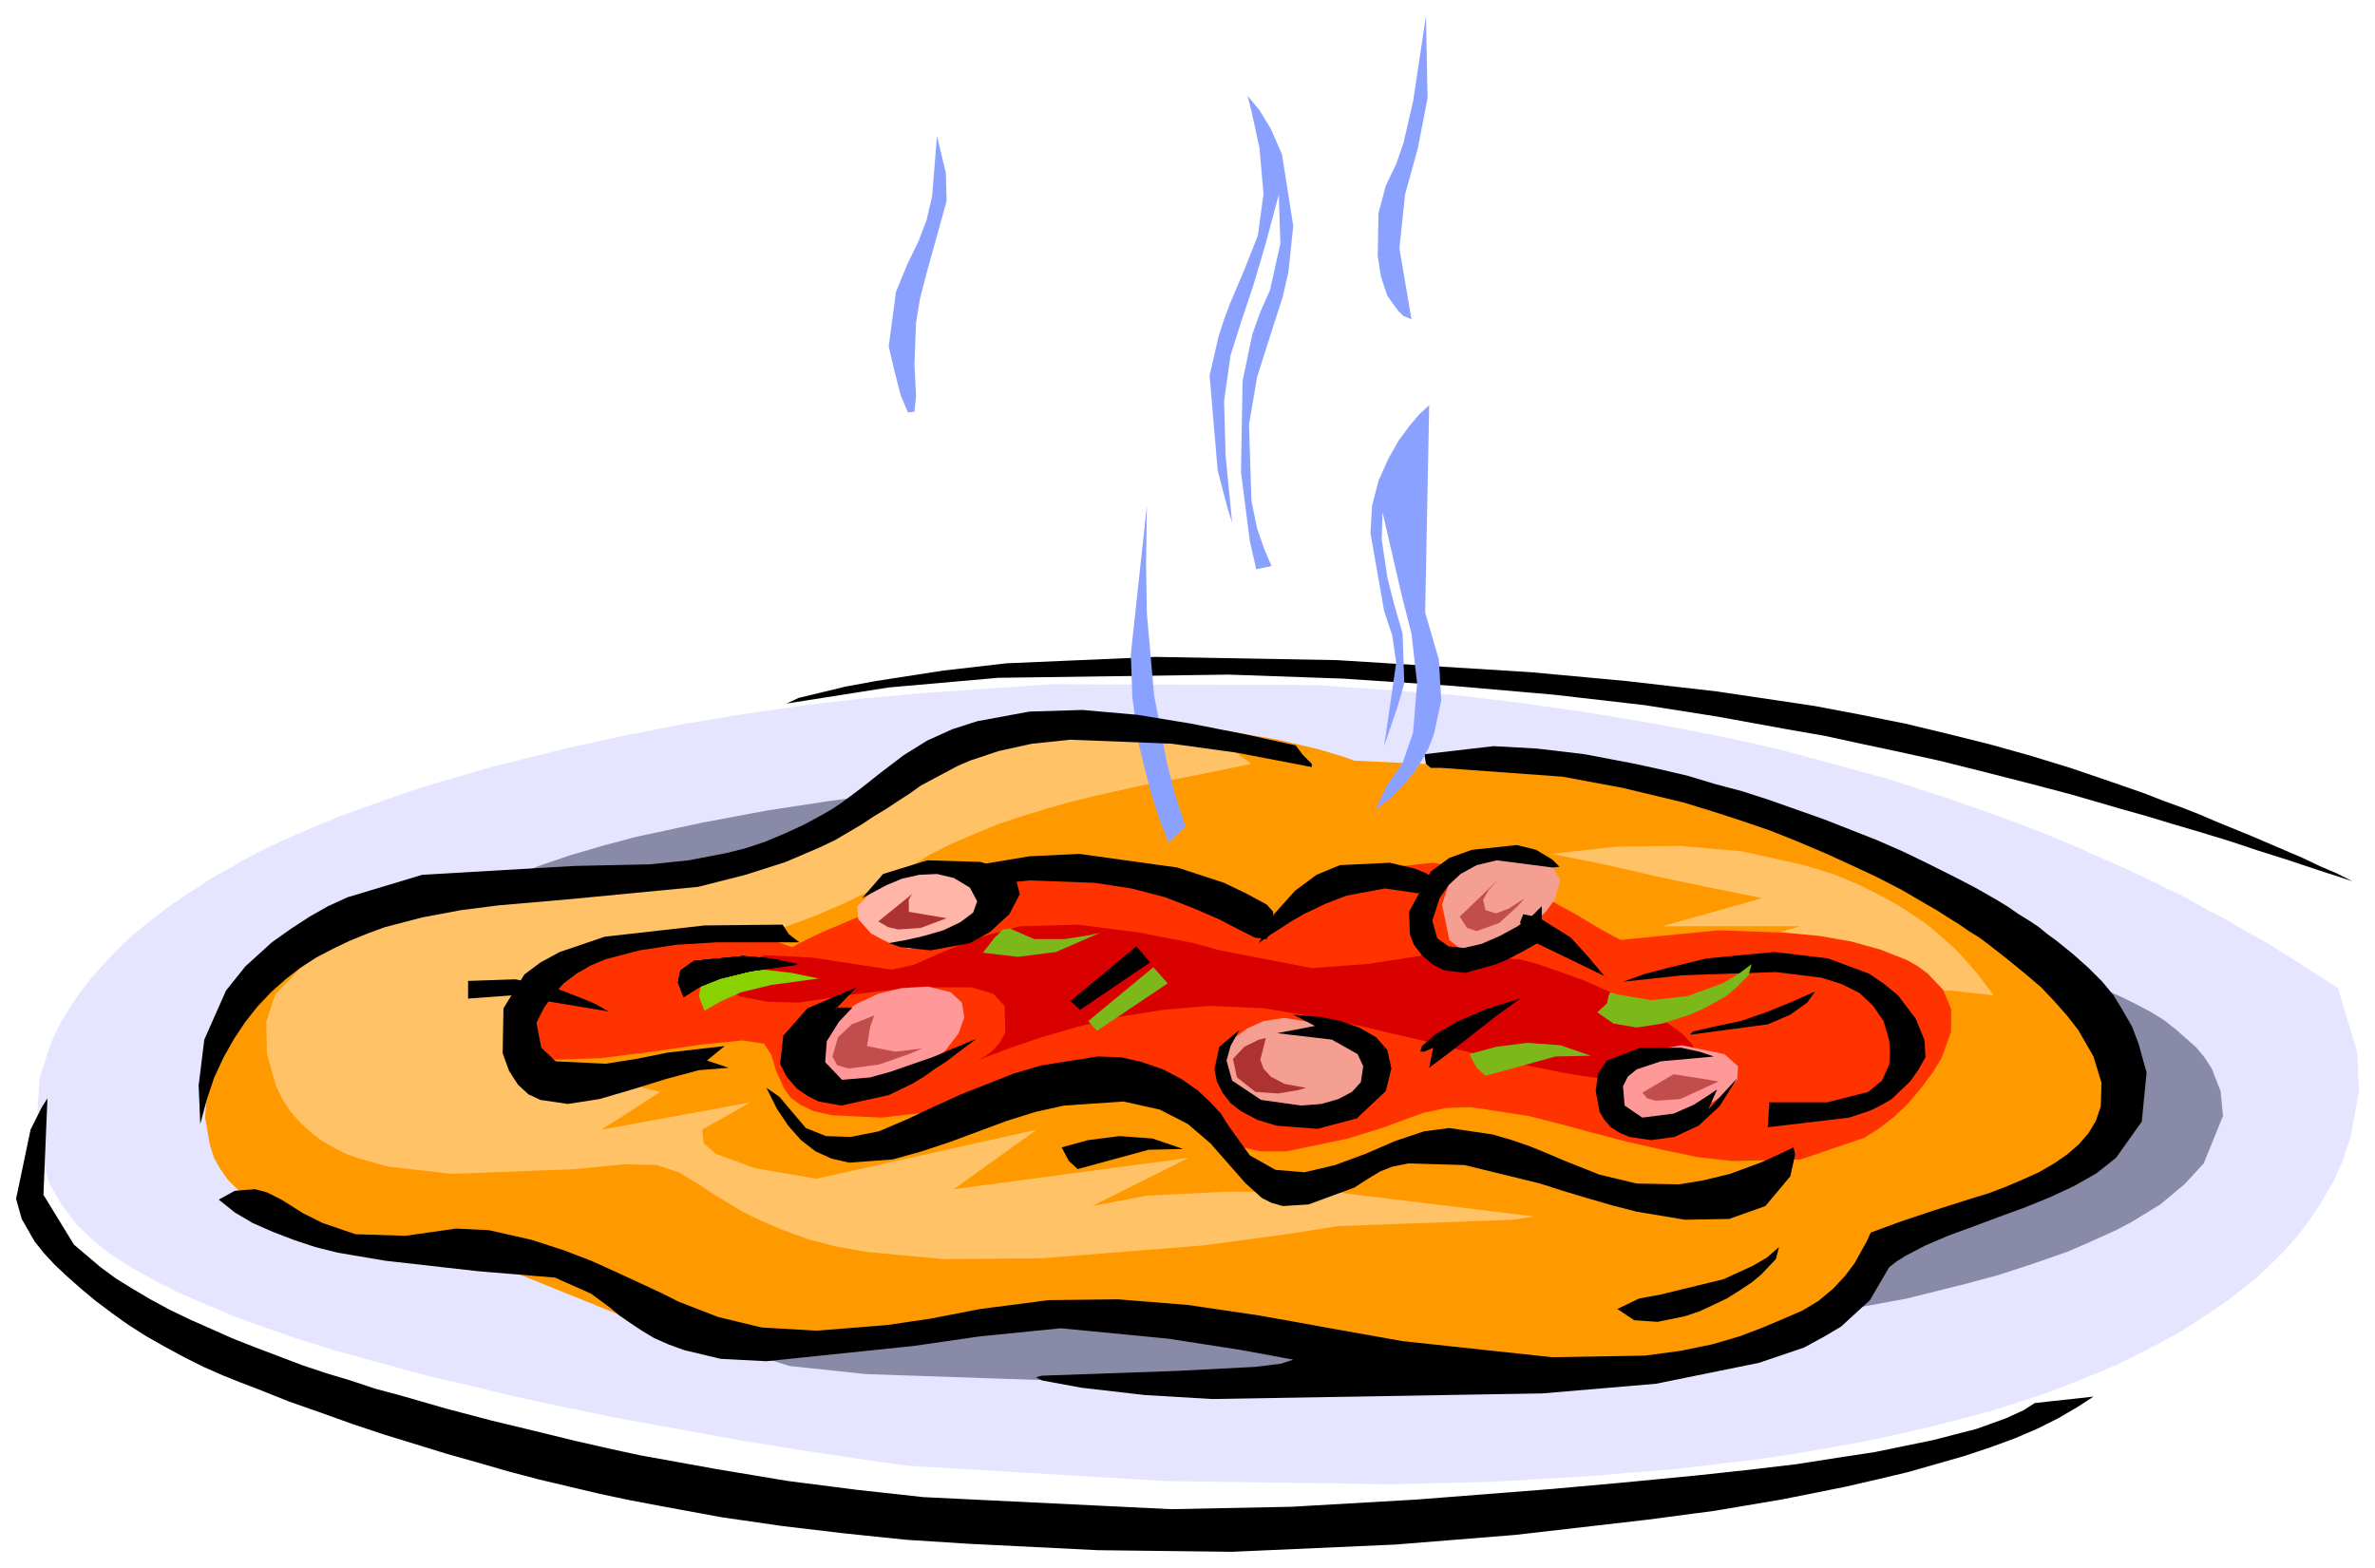 <svg xmlns="http://www.w3.org/2000/svg" width="467.802" height="308.911" fill-rule="evenodd" stroke-linecap="round" preserveAspectRatio="none" viewBox="0 0 2953 1950"><style>.pen1{stroke:none}.brush2{fill:#8989a8}.brush8{fill:#7db81a}.brush9{fill:#f99}.brush11{fill:#000}.brush12{fill:#8aa1ff}.brush14{fill:#c24d4d}</style><path d="m96 1524-19-25-16-28-16-61 4-68 11-35 7-18 9-18 11-18 12-18 14-18 16-18 17-18 19-18 21-17 23-18 12-8 13-9 13-8 13-9 14-8 15-8 15-9 15-8 16-8 17-8 35-15 36-15 39-14 28-10 29-10 30-9 31-9 31-9 32-8 32-8 33-8 68-15 71-14 72-12 75-11 76-9 77-7 160-11 330 1 168 12 84 10 84 12 84 14 83 16 42 9 41 10 41 11 40 11 41 11 40 13 40 13 40 14 39 14 39 15 38 16 38 17 19 8 19 9 19 9 18 9 19 9 18 10 18 10 18 9 18 11 18 10 18 10 17 11 18 11 17 11 17 11 17 11 24 80 2 49-10 55-9 28-13 29-17 29-10 15-11 15-12 15-13 14-15 15-15 14-17 14-18 14-20 14-21 14-22 14-24 13-25 13-26 13-28 12-30 12-31 12-33 11-35 11-37 10-38 10-40 9-41 9-44 8-46 8-47 7-101 12-110 9-118 7-126 3-281-4-320-19-37-5-100-15-68-11-77-14-83-15-43-9-44-9-45-10-45-11-44-10-45-12-44-12-43-12-41-13-41-14-38-14-36-15-34-15-32-16-28-16-25-16-22-18-18-17z" class="pen1" style="fill:#e5e5ff"/><path d="m2300 1628 71-13 72-18 41-11 43-14 43-15 21-9 20-9 20-9 19-10 18-11 18-11 30-25 24-26 24-59-3-31-11-28-9-14-10-12-26-23-14-11-16-10-17-9-18-9-18-8-19-8-39-14-38-12-38-10-35-8-32-6-65-11-56 464zm-571 86-128 4h-260l-264-9-95-10-48-15 477-99 318 129z" class="pen1 brush2"/><path d="m2646 1362-7-17-11-19-7-13-9-13-11-15-12-16-14-16-16-18-18-18-20-18-22-19-25-19-13-10-14-10-14-9-15-10-16-9-16-10-17-9-18-9-18-9-20-9-20-9-20-8-22-9-22-7-23-8-24-8-49-15-54-13-56-11-61-11-63-8-68-7-147-7-11-4-33-10-51-12-64-11-74-8-80-1-82 10-81 23-37 14-32 14-27 13-23 11-19 11-16 9-22 16-17 21v7l-275 55-59-6-136 6-80 19-39 15-19 10-18 11-18 12-18 14-16 15-15 17-15 19-13 20-22 46-14 47-3 41 6 34 5 16 8 14 9 13 11 11 25 20 14 9 15 7 31 13 33 9 32 7 60 7 60 2 245 99 10 8 13 7 29 11 34 7 38 3 83-2 86-10 81-14 68-15 47-12 17-5 696 82 144-23 56-19 28-12 25-15 24-18 20-19 29-49 15-4 38-13 25-9 29-10 29-12 31-13 30-14 29-15 26-16 23-17 30-35 4-36z" class="pen1" style="fill:#f90"/><path d="m1136 983-52 6-58 8-72 11-80 15-42 9-42 9-41 11-41 12-38 13-36 14h416l86-108z" class="pen1 brush2"/><path d="m877 1092-41 6-73 5-194 21-96 23-43 17-19 9-18 11-51 53-11 34 1 40 11 39 8 17 10 15 11 13 13 12 14 11 15 9 16 8 17 6 36 10 79 9 154-6 61-6 40 1 27 9 28 17 15 10 18 11 20 12 23 11 26 11 30 11 34 9 39 7 96 9 121-1 202-16 104-14 63-10 81-3 137-5 27-4-245-30-135-1-102 5-68 13 120-60-292 39 103-74-274 61-76-13-49-18-15-13-2-17 60-34-185 34 73-47-45-11-45-12-45-13-45-11 13-27 13-29 13-29 13-27 138-12 67-13 37-9 38-11 38-14 40-17 20-10 20-10 20-12 19-12 13-8 13-8 28-14 28-12 29-12 30-10 30-9 31-9 29-7 58-13 54-10 83-17-18-13-19-11-21-8-22-7-47-6-52 1-111 20-56 16-28 9-28 10-27 11-26 10-26 11-25 11-24 11-22 11-21 10-20 10-18 9-16 9-27 14-25 14zm1052-30 80-9 80-1 78 7 76 17 36 11 34 14 33 17 16 9 15 10 15 10 14 11 27 24 24 27 22 29-54-6-54-1-100 5h-80l-29-8-18-16-1-11 8-10 15-10 18-10 20-8 17-6 17-5h-171l124-35-65-13-66-14-66-15-65-13z" class="pen1" style="fill:#ffc266"/><path d="m1577 1156-18 1-30-15-19-10-24-11-27-12-32-10-36-8-41-5-98 4-121 27-34 12-36 14-38 16-19 9-19 10-29-10-32-6-41-3-99 17-27 11-28 16-13 9-14 10-27 24-30 42-1 8 1 6 9 9 37 7 56-2 64-8 62-9 50-5 27 4 9 14 6 20 10 22 8 11 12 9 17 8 22 5 62 3 95-11 61-12 72-17 77-3 60 12 43 34 7 11 9 9 10 7 11 6 26 6h32l77-16 45-14 24-9 25-9 28-6 31-1 72 11 39 10 41 11 42 11 44 10 43 9 44 5 85-2 79-27 19-12 18-14 17-16 16-19 15-20 11-18 12-33v-28l-10-24-19-20-12-9-14-8-33-13-36-10-40-7-42-4-83-3-122 12-17-9-19-11-20-12-22-12-23-13-24-11-25-11-27-8-57-9-63 7-68 26-18 10-18 12-37 28z" class="pen1" style="fill:#f30"/><path d="m1517 1182-33-9-31-6-35-7-78-10-72 2-54 15-44 18-18 8-16 7-27 6-40-6-59-9-59-3-41 13-9 23 7 8 11 7 35 7 39 1 59-9 81-10h75l27 8 14 15 1 33-7 13-9 10-11 8-9 5-10 4 24-10 29-11 38-13 45-13 50-12 56-9 58-5 67 3 78 13 42 9 42 10 44 10 43 11 42 10 41 9 39 8 37 6 63 5 46-8 21-18 1-5-1-5-6-11-11-12-15-11-18-12-21-12-22-11-23-10-22-10-22-8-37-13-23-6-118-5-71 11-69 5-114-22z" class="pen1" style="fill:#d90000"/><path d="m1018 1217-34-7-34-4-61 6-17 12-3 15 7 18 21-12 25-11 37-9 59-8z" class="pen1" style="fill:#89d100"/><path d="m1222 1185 44 5 47-6 55-24-13 3-32 5h-37l-30-13-9 1-11 11-14 18z" class="pen1 brush8"/><path d="m2004 1343 12-10 13-10 18-11 21-8 23-4 53 11 17 15-1 17-14 16-11 8-13 8-27 13-28 9-37 4-13-13-8-20-5-25z" class="pen1 brush9"/><path d="m1523 1302 13-12 15-11 20-9 26-4 31 5 35 16 39 30-1 38-13 13-24 11-39 7-57 2-11-7-23-20-17-28-1-15 7-16zm294-223 18-9 24-6 53 4 19 11 9 16-7 24-11 15-17 16-18 15-17 11-30 9-22-3-16-13-9-44 8-24 7-12 9-10z" class="pen1" style="fill:#f59e92"/><path d="m1004 1302 10-12 13-13 17-15 11-7 11-7 26-12 29-7 33-2 28 7 14 13 3 18-7 20-16 21-22 20-12 8-14 8-30 10-49-1-28-17-17-32z" class="pen1 brush9"/><path d="m978 875 15-7 25-6 33-8 38-7 84-13 78-9 185-8 226 4 241 15 119 11 113 13 121 18 58 11 55 11 54 13 52 13 50 14 49 15 47 16 46 16 23 9 22 8 23 9 21 9 22 9 22 9 21 9 21 9 21 9 21 10 21 9 20 10-40-13-39-13-38-12-36-12-36-11-34-10-33-10-32-9-31-9-31-9-57-15-55-14-52-13-50-11-47-10-46-10-46-8-88-16-89-14-113-13-126-11-136-9-142-5-287 4-136 12-127 20z" class="pen1 brush11"/><path d="m1165 169-6 75-7 30-10 26-14 29-14 34-9 68 7 30 8 31 9 21 8-1 2-20-2-39 2-52 5-30 8-31 25-90-1-35-11-46z" class="pen1 brush12"/><path d="m953 1353 13 26 14 21 16 18 18 14 20 9 22 5 54-4 36-10 36-12 35-13 35-13 35-11 36-8 74-5 45 10 35 18 28 24 22 25 21 24 21 19 12 6 14 4 32-2 57-21 17-11 15-9 15-6 20-4 70 2 94 23 28 9 30 9 31 9 31 8 60 10 55-1 45-16 31-37 6-27-2-9-21 10-20 9-38 14-33 8-30 5-53-1-46-11-43-17-21-9-22-9-23-8-24-7-54-8-31 4-36 12-37 16-19 7-19 7-38 9-36-3-32-18-28-39-8-13-13-14-16-15-20-14-23-12-26-9-26-6-29-1-70 11-34 10-33 13-33 13-33 15-34 16-35 15-35 7-31-1-25-10-17-20-16-19-16-11zm1058 275 27-13 27-5 78-19 37-17 17-10 15-13-4 15-18 19-12 10-15 10-16 10-17 8-17 8-18 6-34 7-29-2-21-14zm519 117-14 9-22 10-36 13-54 14-34 7-39 8-46 7-51 8-59 7-65 7-93 9-89 8-166 13-156 9-150 3-308-15-82-9-86-11-90-15-94-17-37-8-44-10-49-12-54-13-57-15-59-17-30-8-30-10-30-9-30-10-29-11-29-11-28-11-27-12-27-12-25-12-24-13-22-13-21-13-19-14-33-28-38-62 5-120-7 11-14 28-18 86 7 25 16 28 12 15 13 14 16 15 17 15 18 15 20 15 21 15 22 14 23 13 24 13 24 12 25 11 20 8 21 8 40 16 40 14 39 14 39 13 39 12 39 12 39 11 38 11 38 10 38 9 38 9 38 8 37 7 76 14 76 11 76 9 77 8 78 5 161 8 167 2 203-9 149-12 165-19 83-11 83-14 80-16 39-9 38-9 35-10 35-10 33-11 30-11 28-12 26-13 24-14 20-13-73 8z" class="pen1 brush11"/><path d="m272 1492 20 16 22 13 25 11 26 10 27 9 28 7 59 10 115 13 96 8 45 20 23 17 12 10 13 9 15 10 15 9 18 8 19 7 46 11 57 3 183-19 83-12 100-10 134 13 90 14 65 12-15 5-32 4-97 5-169 6-7 2 8 4 49 9 78 9 84 5 411-7 141-12 128-26 56-19 24-13 22-13 36-33 24-41 9-7 11-7 25-13 28-12 30-11 32-12 33-12 32-13 30-14 28-16 24-19 32-45 6-61-10-36-8-21-12-21-11-18-14-17-17-17-19-17-21-17-11-8-11-9-12-8-13-8-13-9-13-8-14-8-14-8-29-15-30-15-31-15-32-14-33-13-33-13-34-12-34-12-34-11-34-9-33-10-34-8-32-7-63-12-59-7-54-3-86 10 2 12 6 5h13l151 11 75 14 75 18 36 11 37 12 35 12 35 14 33 14 33 15 32 15 31 16 29 17 14 8 14 9 13 8 13 9 13 8 12 9 23 18 22 18 20 17 17 18 15 17 14 18 19 33 10 33-1 29-6 18-9 15-12 14-15 13-16 11-19 11-20 9-21 9-21 8-23 7-44 14-42 14-38 14-5 11-15 27-12 16-15 16-18 15-20 12-23 10-26 11-29 11-34 10-39 8-45 6-115 2-186-20-90-16-44-8-45-8-88-13-87-7-86 1-85 11-62 12-54 8-88 7-68-4-54-13-49-19-24-12-26-12-28-13-31-14-34-13-40-13-53-12-41-2-63 9-62-2-41-14-24-12-27-17-18-9-15-4-25 2-20 11z" class="pen1 brush11"/><path d="m1320 1427 33-9 39-5 41 3 38 13-43 1-88 24-11-10-9-17zm221-146-25 21-6 28 3 15 7 14 10 13 13 10 21 11 23 7 51 4 49-13 36-34 7-28-5-23-14-16-21-12-23-8-24-5-35-3 27 14-47 9 68 8 32 18 7 15-3 20-11 12-17 9-21 6-25 2-50-7-36-24-7-25 5-18 11-20zm590 33-18-6-23-5h-50l-42 16-11 16-3 22 5 26 6 10 8 9 11 7 12 5 27 4 29-4 30-14 26-24 22-35-36 39 11-25-15 10-14 9-25 11-39 5-22-15-2-24 6-12 11-9 30-10 66-6zm126-81-29 13-32 13-32 11-29 6-30 7-4 4 97-13 28-12 21-15 10-14z" class="pen1 brush11"/><path d="m2394 1315-9 16-10 14-23 22-12 7-14 7-27 9-101 12 2-31h72l51-13 17-14 9-20 1-16-1-14-7-24-13-19-17-16-22-11-25-8-57-7-116 4-74 8 28-10 27-7 49-12 84-8 67 8 51 19 19 13 17 14 22 29 11 27 1 21zm-481-174 40 25 20 22 16 19 6 7-97-47-8-20 4-10 19 4zm-127-47-13-8-15-6-30-7-62 3-29 12-27 20-25 28-20 37 14-10 14-9 14-9 14-8 27-13 26-10 48-9 41 6 23-17z" class="pen1 brush11"/><path d="m1426 629-20 185 2 54 8 58 7 29 8 31 10 31 12 31 21-20-13-40-10-39-16-84-9-102-1-62 1-72zm347-609-16 106-12 52-9 26-13 27-9 34-1 53 4 26 8 24 13 18 7 7 10 4-15-88 7-67 16-58 12-62-2-102z" class="pen1 brush12"/><path d="m1611 927-64-14-66-13-67-11-68-6-66 2-65 12-31 10-31 14-29 18-29 22-24 19-12 9-12 9-12 8-12 7-24 13-24 11-24 10-24 8-24 6-47 9-48 5-94 2-189 11-93 28-24 11-23 13-23 15-24 17-33 30-24 30-27 61-7 57 2 48 8-30 9-27 12-26 13-23 14-21 15-19 17-18 18-16 18-14 20-13 21-11 21-10 22-9 22-8 46-12 48-9 47-6 92-8 156-15 59-15 50-16 42-18 19-9 17-10 17-10 15-10 15-9 15-10 14-9 14-10 15-8 15-8 15-8 16-7 36-12 41-9 48-5 126 5 80 11 94 18v-4l-11-11-9-12z" class="pen1 brush11"/><path d="m1113 1121 25-15 26-12 28-11 28-8 60-10 62-3 122 17 58 19 27 13 26 14 8 9 1 11-9 23-15-2-18-9-25-13-32-14-36-14-42-11-46-7-81-3-59 6-51 10-57 10zm-140 29-97 1-124 14-56 19-24 13-20 15-26 42-1 56 8 22 11 17 13 12 15 7 34 5 39-6 41-12 42-13 41-11 37-3-27-9 22-18-70 8-40 8-38 6-62-3-18-17-6-31 9-18 12-17 13-14 16-12 17-10 19-8 42-11 46-7 50-3h103l-13-10-8-12z" class="pen1 brush11"/><path d="m991 1199-33-7-34-3-61 6-17 12-3 15 7 18 20-13 26-10 37-9 58-9zm-234 59-18-10-17-7-31-12-50-11-59 2v22l54-4 121 20zm234 96 13 9 14 7 28 5 59-13 29-14 15-9 14-10 14-9 13-10 24-18-31 13-24 10-26 9-26 9-25 7-35 3-21-22 2-26 15-24 17-18h-20l-3 4 28-29-61 26-30 34-4 35 8 16 13 15zm422-177-82 68 12 11 87-59-17-20zm473-126-56 6-28 10-23 17-27 50 1 28 5 13 10 13 14 12 14 7 26 3 39-11 14-6 19-10 16-9 7-4v-43l-12 12-18 13-22 12-23 10-22 5-19-2-14-10-6-22 9-28 11-16 15-14 20-11 25-6 70 9 8-1-9-9-20-12-24-6zm4 191-42 13-37 16-27 16-16 14-2 7h5l11-5-5 25 28-21 28-22 28-22 14-10 15-11z" class="pen1 brush11"/><path d="m1532 650-6-19-12-46-10-118 11-48 7-22 8-21 17-40 17-43 7-52-5-57-10-46-5-19 15 18 14 23 14 32 14 89-6 57-7 31-11 34-21 66-10 59 3 95 7 34 9 26 9 21-19 4-8-35-11-86 2-113 12-58 10-28 12-27 13-58-2-61-16 60-15 51-15 45-14 44-8 57 2 69 8 82zm189 278 15-104-5-34-10-30-17-97 2-34 8-31 12-27 13-23 14-19 12-14 12-11-5 258 17 58 3 51-9 42-7 18-9 16-9 14-10 12-18 19-20 15 15-31 19-27 13-38 5-61-7-62-12-47-24-104-1 34 7 47 8 32 11 38 2 62-8 28-17 50z" class="pen1 brush12"/><path d="m1152 1079-20 6-39 16-27 26 1 16 16 18 13 7 12 6 23 6 40-6 30-19 18-20 3-20-10-22-10-8-13-6h-37z" class="pen1" style="fill:#ffb5a8"/><path d="m1072 1117 15-8 15-8 19-8 22-5 22-1 21 5 20 12 9 17-5 14-16 12-21 10-24 7-22 5-22 4 15 5 37 4 49-9 25-14 24-22 13-25-5-19-18-13-26-8-66-2-55 17-26 30zm-81 82-33-7-34-3-61 6-17 12-3 15 7 18 21-13 25-10 37-9 58-9z" class="pen1 brush11"/><path d="m992 1199-34-7-34-3-61 6-17 12-3 15 7 18 21-13 25-10 37-9 59-9z" class="pen1 brush11"/><path d="m992 1200-34-7-34-4-61 6-17 12-3 15 7 18 21-13 25-10 37-9 59-8z" class="pen1 brush11"/><path d="m1434 1203-81 67 11 12 88-59-18-20zm393 108 33-9 39-5 41 3 38 13-44 1-87 24-11-10-9-17zm159-52 12-11 2-9 2-5 10 3 41 7 45-5 44-16 20-12 16-12-4 14-17 17-11 9-14 8-15 8-16 7-34 11-32 5-29-5-20-14z" class="pen1 brush8"/><path d="m1864 1093-49 47 9 14 12 4 28-10 22-20 10-11-6 4-14 9-16 6-13-4-3-13 7-12 13-14zm217 243-39 23 6 7 11 3 30-2 48-22-56-9z" class="pen1 brush14"/><path d="m1574 1291-7 27 4 11 9 10 17 9 27 5-11 3-24 4-28-2-23-18-5-23 14-15 18-9 9-2zm-440-179-42 34 12 7 13 3 28-2 32-12-47-8v-15l4-7z" class="pen1" style="fill:#ad3333"/><path d="m1087 1263-28 11-17 16-7 24 6 11 14 4 38-5 37-13 17-7-34 4-35-7 4-24 5-14z" class="pen1 brush14"/></svg>
